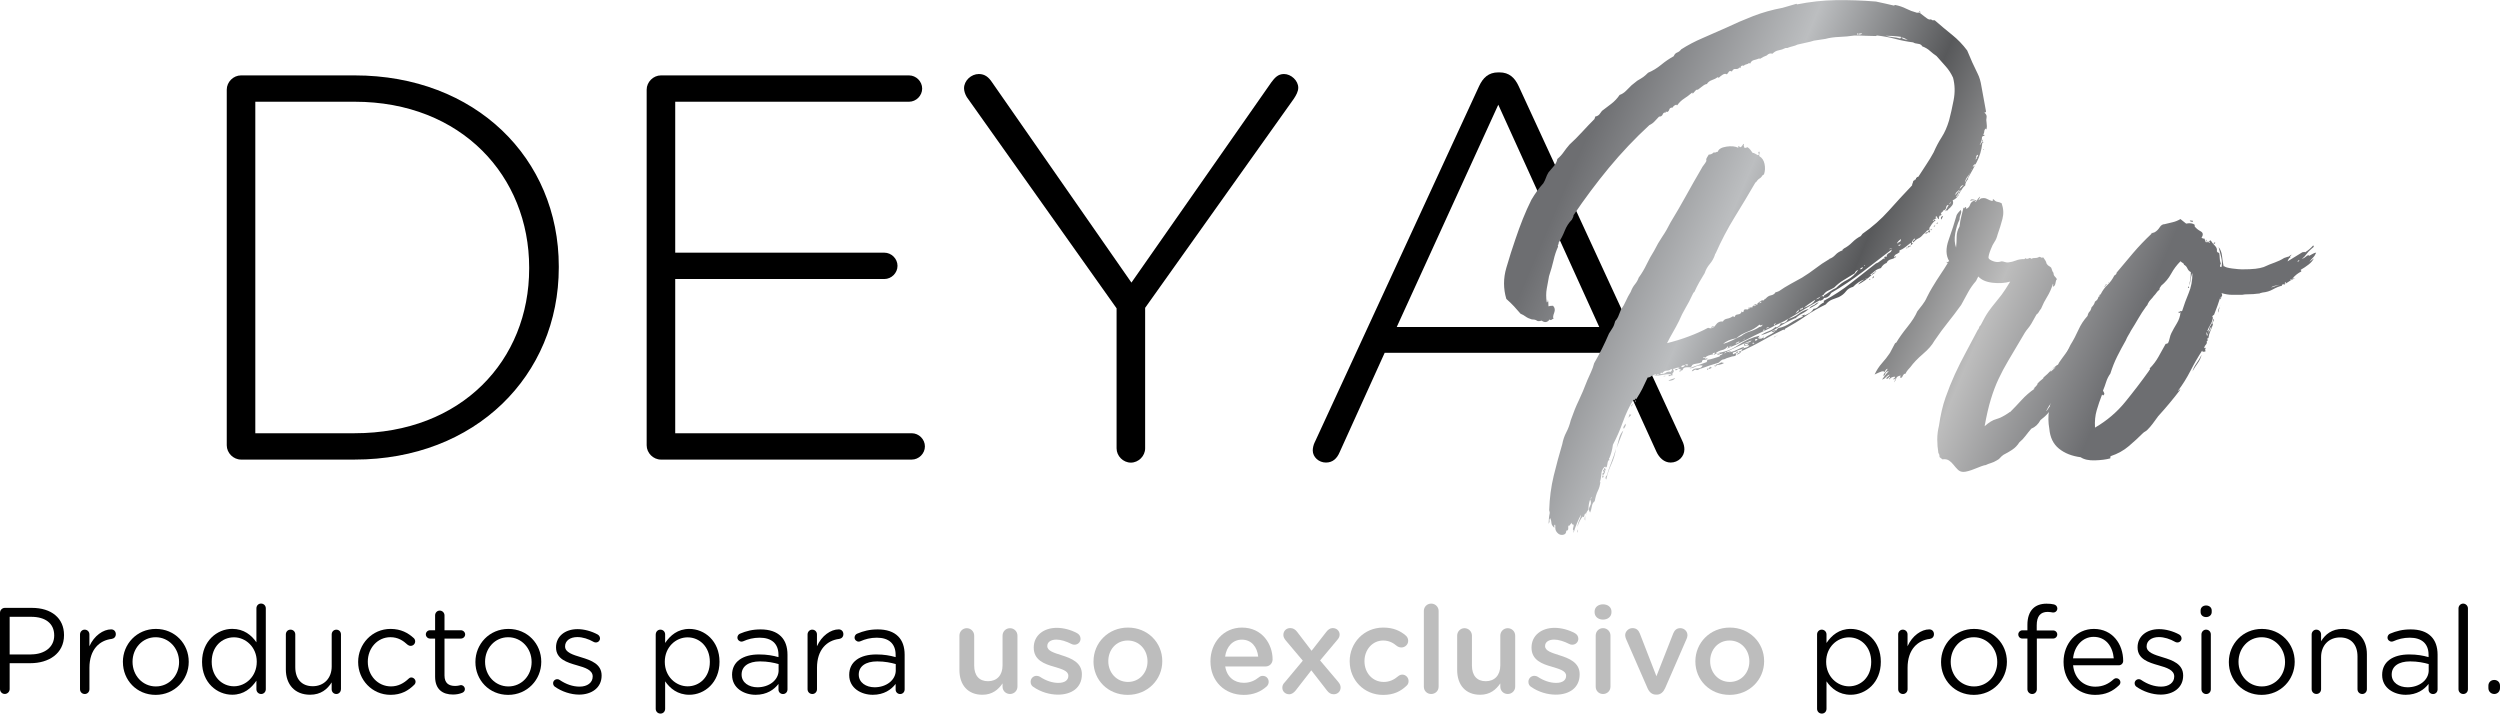 <svg xmlns="http://www.w3.org/2000/svg" xmlns:xlink="http://www.w3.org/1999/xlink" id="Layer_2" data-name="Layer 2" viewBox="0 0 654.9 186.92"><defs><style>      .cls-1 {        fill: url(#linear-gradient);      }      .cls-2 {        fill: #bdbdbd;      }      .cls-3 {        fill: url(#linear-gradient-3);      }      .cls-4 {        fill: url(#linear-gradient-2);      }    </style><linearGradient id="linear-gradient" x1="407.47" y1="50.95" x2="548.65" y2="111" gradientUnits="userSpaceOnUse"><stop offset=".01" stop-color="#6d6e71"></stop><stop offset=".29" stop-color="#bcbec0"></stop><stop offset=".52" stop-color="#58595b"></stop><stop offset=".76" stop-color="#bdbdbd"></stop><stop offset="1" stop-color="#6d6e71"></stop></linearGradient><linearGradient id="linear-gradient-2" x1="411.1" y1="42.41" x2="552.29" y2="102.46" xlink:href="#linear-gradient"></linearGradient><linearGradient id="linear-gradient-3" x1="418.33" y1="25.42" x2="559.51" y2="85.47" xlink:href="#linear-gradient"></linearGradient></defs><g id="Layer_1-2" data-name="Layer 1"><g><g><path d="m0,160.52c0-.7.58-1.28,1.25-1.28h7.14c5.06,0,8.38,2.69,8.38,7.1v.06c0,4.83-4.03,7.33-8.8,7.33H2.53v6.78c0,.7-.58,1.28-1.28,1.28s-1.25-.58-1.25-1.28v-20Zm8.06,10.91c3.71,0,6.14-1.98,6.14-4.93v-.06c0-3.2-2.4-4.86-6.02-4.86H2.53v9.86h5.54Z"></path><path d="m20.96,166.19c0-.67.54-1.25,1.21-1.25.71,0,1.25.54,1.25,1.25v3.1c1.22-2.75,3.62-4.42,5.7-4.42.74,0,1.22.54,1.22,1.25s-.45,1.15-1.09,1.25c-3.2.38-5.82,2.78-5.82,7.55v5.63c0,.67-.51,1.25-1.22,1.25s-1.25-.54-1.25-1.25v-14.37Z"></path><path d="m32.19,173.45v-.06c0-4.67,3.65-8.64,8.64-8.64s8.61,3.9,8.61,8.58v.06c0,4.67-3.68,8.64-8.67,8.64s-8.57-3.9-8.57-8.58Zm14.72,0v-.06c0-3.55-2.66-6.46-6.14-6.46s-6.05,2.91-6.05,6.4v.06c0,3.55,2.62,6.43,6.11,6.43s6.08-2.88,6.08-6.37Z"></path><path d="m69.63,180.55c0,.7-.54,1.25-1.21,1.25-.71,0-1.25-.54-1.25-1.25v-2.24c-1.34,1.98-3.3,3.68-6.34,3.68-3.97,0-7.9-3.14-7.9-8.58v-.06c0-5.41,3.94-8.61,7.9-8.61,3.07,0,5.06,1.66,6.34,3.52v-8.9c0-.7.51-1.25,1.21-1.25s1.25.54,1.25,1.25v21.18Zm-14.17-7.23v.06c0,3.9,2.72,6.4,5.82,6.4s5.98-2.59,5.98-6.4v-.06c0-3.81-2.91-6.37-5.98-6.37s-5.82,2.37-5.82,6.37Z"></path><path d="m89.31,180.55c0,.67-.51,1.25-1.21,1.25s-1.22-.54-1.22-1.25v-1.79c-1.12,1.79-2.82,3.23-5.66,3.23-4,0-6.34-2.69-6.34-6.62v-9.18c0-.7.51-1.25,1.22-1.25s1.25.54,1.25,1.25v8.58c0,3.07,1.66,4.99,4.58,4.99s4.96-2.08,4.96-5.18v-8.38c0-.7.51-1.25,1.22-1.25s1.21.54,1.21,1.25v14.37Z"></path><path d="m93.82,173.45v-.06c0-4.67,3.65-8.64,8.48-8.64,2.75,0,4.61,1.06,6.08,2.4.19.16.38.48.38.86,0,.67-.54,1.18-1.18,1.18-.32,0-.61-.13-.8-.29-1.18-1.09-2.53-1.98-4.51-1.98-3.36,0-5.92,2.85-5.92,6.4v.06c0,3.58,2.62,6.43,6.08,6.43,1.89,0,3.39-.86,4.61-2.02.16-.16.38-.32.7-.32.61,0,1.12.54,1.12,1.12,0,.29-.13.58-.32.77-1.57,1.57-3.46,2.66-6.24,2.66-4.83,0-8.48-3.94-8.48-8.58Z"></path><path d="m113.98,177.26v-9.98h-1.34c-.58,0-1.09-.51-1.09-1.09,0-.61.51-1.09,1.09-1.09h1.34v-3.9c0-.67.51-1.25,1.21-1.25s1.25.58,1.25,1.25v3.9h4.29c.61,0,1.12.51,1.12,1.09,0,.61-.51,1.09-1.12,1.09h-4.29v9.66c0,2.02,1.12,2.75,2.78,2.75.86,0,1.31-.22,1.5-.22.58,0,1.06.48,1.06,1.06,0,.45-.29.8-.7.96-.71.29-1.47.45-2.43.45-2.66,0-4.67-1.31-4.67-4.67Z"></path><path d="m124.54,173.45v-.06c0-4.67,3.65-8.64,8.64-8.64s8.61,3.9,8.61,8.58v.06c0,4.67-3.68,8.64-8.67,8.64s-8.58-3.9-8.58-8.58Zm14.72,0v-.06c0-3.55-2.66-6.46-6.14-6.46s-6.05,2.91-6.05,6.4v.06c0,3.55,2.62,6.43,6.11,6.43s6.08-2.88,6.08-6.37Z"></path><path d="m145.34,179.88c-.22-.16-.45-.48-.45-.9,0-.58.48-1.06,1.09-1.06.22,0,.45.06.61.19,1.7,1.15,3.46,1.76,5.25,1.76,1.98,0,3.42-1.02,3.42-2.62v-.06c0-1.66-1.95-2.3-4.13-2.91-2.59-.74-5.47-1.63-5.47-4.67v-.06c0-2.85,2.37-4.74,5.63-4.74,1.76,0,3.68.54,5.28,1.41.32.19.61.54.61,1.02,0,.58-.48,1.06-1.09,1.06-.22,0-.42-.06-.54-.13-1.41-.8-2.91-1.28-4.32-1.28-1.95,0-3.2,1.02-3.2,2.4v.06c0,1.57,2.05,2.18,4.26,2.85,2.56.77,5.31,1.76,5.31,4.74v.06c0,3.14-2.59,4.96-5.89,4.96-2.18,0-4.58-.8-6.37-2.08Z"></path><path d="m171.78,166.19c0-.7.54-1.25,1.21-1.25.71,0,1.25.54,1.25,1.25v2.24c1.34-1.98,3.3-3.68,6.34-3.68,3.97,0,7.9,3.14,7.9,8.58v.06c0,5.41-3.9,8.61-7.9,8.61-3.07,0-5.06-1.66-6.34-3.52v7.2c0,.7-.51,1.25-1.22,1.25s-1.25-.54-1.25-1.25v-19.49Zm14.17,7.23v-.06c0-3.9-2.69-6.4-5.82-6.4s-5.98,2.59-5.98,6.37v.06c0,3.84,2.91,6.4,5.98,6.4s5.82-2.37,5.82-6.37Z"></path><path d="m191.77,176.84v-.06c0-3.49,2.88-5.34,7.07-5.34,2.11,0,3.62.29,5.09.7v-.58c0-2.98-1.82-4.51-4.93-4.51-1.66,0-3.07.38-4.29.93-.16.06-.32.1-.45.1-.58,0-1.09-.48-1.09-1.06,0-.51.35-.9.67-1.02,1.63-.7,3.3-1.12,5.41-1.12,2.34,0,4.13.61,5.34,1.82,1.12,1.12,1.7,2.72,1.7,4.83v9.06c0,.7-.51,1.22-1.18,1.22s-1.18-.51-1.18-1.15v-1.5c-1.15,1.5-3.07,2.85-5.98,2.85-3.07,0-6.17-1.76-6.17-5.15Zm12.19-1.28v-1.6c-1.21-.35-2.85-.7-4.86-.7-3.1,0-4.83,1.34-4.83,3.42v.06c0,2.08,1.92,3.3,4.16,3.3,3.04,0,5.54-1.86,5.54-4.48Z"></path><path d="m211.55,166.19c0-.67.54-1.25,1.21-1.25.71,0,1.25.54,1.25,1.25v3.1c1.22-2.75,3.62-4.42,5.7-4.42.74,0,1.22.54,1.22,1.25s-.45,1.15-1.09,1.25c-3.2.38-5.82,2.78-5.82,7.55v5.63c0,.67-.51,1.25-1.22,1.25s-1.25-.54-1.25-1.25v-14.37Z"></path><path d="m222.46,176.84v-.06c0-3.49,2.88-5.34,7.07-5.34,2.11,0,3.62.29,5.09.7v-.58c0-2.98-1.82-4.51-4.93-4.51-1.66,0-3.07.38-4.29.93-.16.06-.32.1-.45.1-.58,0-1.09-.48-1.09-1.06,0-.51.35-.9.67-1.02,1.63-.7,3.29-1.12,5.41-1.12,2.34,0,4.13.61,5.34,1.82,1.12,1.12,1.7,2.72,1.7,4.83v9.06c0,.7-.51,1.22-1.18,1.22s-1.18-.51-1.18-1.15v-1.5c-1.15,1.5-3.07,2.85-5.98,2.85-3.07,0-6.18-1.76-6.18-5.15Zm12.19-1.28v-1.6c-1.22-.35-2.85-.7-4.86-.7-3.1,0-4.83,1.34-4.83,3.42v.06c0,2.08,1.92,3.3,4.16,3.3,3.04,0,5.54-1.86,5.54-4.48Z"></path><path class="cls-2" d="m266.53,179.88c0,1.06-.87,1.92-1.95,1.92s-1.95-.83-1.95-1.92v-.86c-1.09,1.6-2.66,2.98-5.28,2.98-3.81,0-6.02-2.56-6.02-6.5v-8.99c0-1.09.86-1.95,1.92-1.95s1.95.86,1.95,1.95v7.84c0,2.62,1.31,4.1,3.62,4.1s3.81-1.54,3.81-4.16v-7.78c0-1.09.86-1.95,1.95-1.95s1.95.86,1.95,1.95v13.38Z"></path><path class="cls-2" d="m270.72,179.95c-.42-.22-.74-.7-.74-1.34,0-.86.67-1.57,1.57-1.57.32,0,.61.1.83.22,1.63,1.09,3.33,1.63,4.86,1.63,1.66,0,2.62-.7,2.62-1.82v-.06c0-1.31-1.79-1.76-3.78-2.37-2.5-.7-5.28-1.73-5.28-4.96v-.06c0-3.2,2.66-5.15,6.02-5.15,1.79,0,3.68.51,5.31,1.38.54.29.93.8.93,1.47,0,.9-.7,1.57-1.6,1.57-.32,0-.51-.06-.77-.19-1.38-.7-2.78-1.15-3.97-1.15-1.5,0-2.37.7-2.37,1.66v.06c0,1.25,1.82,1.76,3.81,2.4,2.46.77,5.25,1.89,5.25,4.93v.06c0,3.55-2.75,5.31-6.27,5.31-2.14,0-4.48-.67-6.43-2.02Z"></path><path class="cls-2" d="m286.46,173.29v-.06c0-4.83,3.84-8.83,9.02-8.83s8.99,3.94,8.99,8.77v.06c0,4.8-3.84,8.8-9.06,8.8s-8.96-3.94-8.96-8.74Zm14.14,0v-.06c0-2.98-2.14-5.44-5.18-5.44s-5.09,2.43-5.09,5.38v.06c0,2.94,2.14,5.41,5.15,5.41s5.12-2.43,5.12-5.34Z"></path><path class="cls-2" d="m325.76,182.03c-4.89,0-8.67-3.55-8.67-8.77v-.06c0-4.83,3.42-8.8,8.25-8.8,5.38,0,8.03,4.42,8.03,8.32,0,1.09-.83,1.86-1.82,1.86h-10.59c.42,2.75,2.37,4.29,4.86,4.29,1.63,0,2.91-.58,4-1.47.29-.22.54-.35.99-.35.86,0,1.54.67,1.54,1.57,0,.48-.22.9-.51,1.18-1.54,1.38-3.46,2.24-6.08,2.24Zm3.84-10.02c-.26-2.5-1.73-4.45-4.29-4.45-2.37,0-4.03,1.82-4.38,4.45h8.67Z"></path><path class="cls-2" d="m336.48,178.83l4.8-5.76-4.45-5.28c-.42-.51-.64-.96-.64-1.47,0-1.09.83-1.79,1.79-1.79.77,0,1.31.35,1.79.96l3.81,4.99,3.87-4.96c.45-.58.99-.99,1.66-.99,1.03,0,1.82.74,1.82,1.7,0,.54-.22.93-.54,1.31l-4.58,5.47,4.74,5.6c.42.51.64.96.64,1.47,0,1.09-.83,1.79-1.79,1.79-.77,0-1.31-.35-1.79-.99l-4.1-5.28-4.1,5.28c-.45.54-.99.99-1.7.99-.99,0-1.79-.74-1.79-1.7,0-.54.19-.96.54-1.34Z"></path><path class="cls-2" d="m353.56,173.29v-.06c0-4.8,3.71-8.83,8.8-8.83,2.65,0,4.48.86,5.92,2.11.26.22.61.7.61,1.34,0,.99-.8,1.76-1.79,1.76-.48,0-.9-.19-1.15-.38-.99-.83-2.08-1.44-3.62-1.44-2.82,0-4.89,2.43-4.89,5.38v.06c0,3.01,2.08,5.41,5.05,5.41,1.54,0,2.72-.61,3.78-1.5.22-.19.61-.42,1.06-.42.93,0,1.66.77,1.66,1.7,0,.51-.19.93-.54,1.22-1.5,1.44-3.33,2.4-6.14,2.4-5.02,0-8.74-3.94-8.74-8.74Z"></path><path class="cls-2" d="m372.99,160.04c0-1.06.83-1.92,1.92-1.92s1.95.86,1.95,1.92v19.84c0,1.09-.86,1.92-1.95,1.92s-1.92-.83-1.92-1.92v-19.84Z"></path><path class="cls-2" d="m396.92,179.88c0,1.06-.86,1.92-1.95,1.92s-1.95-.83-1.95-1.92v-.86c-1.09,1.6-2.66,2.98-5.28,2.98-3.81,0-6.02-2.56-6.02-6.5v-8.99c0-1.09.86-1.95,1.92-1.95s1.95.86,1.95,1.95v7.84c0,2.62,1.31,4.1,3.62,4.1s3.81-1.54,3.81-4.16v-7.78c0-1.09.87-1.95,1.95-1.95s1.95.86,1.95,1.95v13.38Z"></path><path class="cls-2" d="m401.12,179.95c-.42-.22-.74-.7-.74-1.34,0-.86.67-1.57,1.57-1.57.32,0,.61.1.83.22,1.63,1.09,3.33,1.63,4.86,1.63,1.66,0,2.62-.7,2.62-1.82v-.06c0-1.31-1.79-1.76-3.78-2.37-2.5-.7-5.28-1.73-5.28-4.96v-.06c0-3.2,2.66-5.15,6.02-5.15,1.79,0,3.68.51,5.31,1.38.54.29.93.8.93,1.47,0,.9-.7,1.57-1.6,1.57-.32,0-.51-.06-.77-.19-1.38-.7-2.78-1.15-3.97-1.15-1.5,0-2.37.7-2.37,1.66v.06c0,1.25,1.82,1.76,3.81,2.4,2.46.77,5.25,1.89,5.25,4.93v.06c0,3.55-2.75,5.31-6.27,5.31-2.14,0-4.48-.67-6.43-2.02Z"></path><path class="cls-2" d="m417.72,160.2c0-1.15.96-1.89,2.21-1.89s2.21.74,2.21,1.89v.19c0,1.15-.96,1.92-2.21,1.92s-2.21-.77-2.21-1.92v-.19Zm.29,6.3c0-1.09.83-1.95,1.92-1.95s1.95.86,1.95,1.95v13.38c0,1.09-.86,1.92-1.95,1.92s-1.92-.83-1.92-1.92v-13.38Z"></path><path class="cls-2" d="m433.98,181.96h-.19c-1.05,0-1.76-.67-2.21-1.7l-5.63-12.9c-.1-.29-.22-.61-.22-.96,0-.96.86-1.86,1.92-1.86s1.6.61,1.92,1.41l4.35,11.2,4.42-11.26c.29-.67.8-1.34,1.82-1.34s1.89.8,1.89,1.86c0,.35-.13.74-.22.93l-5.63,12.93c-.45.99-1.15,1.7-2.21,1.7Z"></path><path class="cls-2" d="m444.12,173.29v-.06c0-4.83,3.84-8.83,9.02-8.83s8.99,3.94,8.99,8.77v.06c0,4.8-3.84,8.8-9.05,8.8s-8.96-3.94-8.96-8.74Zm14.14,0v-.06c0-2.98-2.14-5.44-5.18-5.44s-5.09,2.43-5.09,5.38v.06c0,2.94,2.14,5.41,5.15,5.41s5.12-2.43,5.12-5.34Z"></path><path d="m476,166.19c0-.7.54-1.25,1.22-1.25s1.25.54,1.25,1.25v2.24c1.34-1.98,3.29-3.68,6.33-3.68,3.97,0,7.9,3.14,7.9,8.58v.06c0,5.41-3.9,8.61-7.9,8.61-3.07,0-5.05-1.66-6.33-3.52v7.2c0,.7-.51,1.25-1.22,1.25s-1.25-.54-1.25-1.25v-19.49Zm14.18,7.23v-.06c0-3.9-2.69-6.4-5.82-6.4s-5.98,2.59-5.98,6.37v.06c0,3.84,2.91,6.4,5.98,6.4s5.82-2.37,5.82-6.37Z"></path><path d="m497.24,166.19c0-.67.54-1.25,1.21-1.25.71,0,1.25.54,1.25,1.25v3.1c1.22-2.75,3.62-4.42,5.7-4.42.74,0,1.22.54,1.22,1.25s-.45,1.15-1.09,1.25c-3.2.38-5.82,2.78-5.82,7.55v5.63c0,.67-.51,1.25-1.21,1.25s-1.25-.54-1.25-1.25v-14.37Z"></path><path d="m508.48,173.45v-.06c0-4.67,3.65-8.64,8.64-8.64s8.61,3.9,8.61,8.58v.06c0,4.67-3.68,8.64-8.67,8.64s-8.58-3.9-8.58-8.58Zm14.72,0v-.06c0-3.55-2.66-6.46-6.14-6.46s-6.05,2.91-6.05,6.4v.06c0,3.55,2.62,6.43,6.11,6.43s6.08-2.88,6.08-6.37Z"></path><path d="m531.1,167.27h-1.34c-.61,0-1.05-.48-1.05-1.09,0-.58.48-1.06,1.05-1.06h1.34v-1.44c0-1.89.51-3.33,1.44-4.26.83-.83,2.05-1.28,3.55-1.28.8,0,1.41.06,1.95.19.48.1.9.51.9,1.06,0,.64-.54,1.12-1.18,1.06-.42-.06-.86-.16-1.34-.16-1.92,0-2.88,1.15-2.88,3.52v1.34h4.29c.61,0,1.09.45,1.09,1.06,0,.58-.48,1.06-1.09,1.06h-4.26v13.28c0,.67-.51,1.25-1.22,1.25s-1.25-.58-1.25-1.25v-13.28Z"></path><path d="m548.83,182.03c-4.54,0-8.26-3.49-8.26-8.61v-.06c0-4.77,3.36-8.61,7.94-8.61,4.89,0,7.68,4,7.68,8.38,0,.67-.54,1.15-1.15,1.15h-11.97c.35,3.58,2.88,5.6,5.82,5.6,2.05,0,3.55-.8,4.77-1.92.19-.16.42-.29.71-.29.61,0,1.09.48,1.09,1.06,0,.29-.13.58-.38.8-1.57,1.5-3.42,2.5-6.24,2.5Zm4.89-9.57c-.26-3.01-1.98-5.63-5.28-5.63-2.88,0-5.05,2.4-5.38,5.63h10.65Z"></path><path d="m559.64,179.88c-.22-.16-.45-.48-.45-.9,0-.58.48-1.06,1.09-1.06.22,0,.45.06.61.19,1.7,1.15,3.46,1.76,5.25,1.76,1.98,0,3.42-1.02,3.42-2.62v-.06c0-1.66-1.95-2.3-4.13-2.91-2.59-.74-5.47-1.63-5.47-4.67v-.06c0-2.85,2.37-4.74,5.63-4.74,1.76,0,3.68.54,5.28,1.41.32.19.61.54.61,1.02,0,.58-.48,1.06-1.09,1.06-.22,0-.42-.06-.54-.13-1.41-.8-2.91-1.28-4.32-1.28-1.95,0-3.2,1.02-3.2,2.4v.06c0,1.57,2.05,2.18,4.26,2.85,2.56.77,5.31,1.76,5.31,4.74v.06c0,3.14-2.59,4.96-5.89,4.96-2.18,0-4.58-.8-6.37-2.08Z"></path><path d="m576.47,159.92c0-.8.64-1.31,1.44-1.31s1.47.51,1.47,1.31v.42c0,.77-.64,1.31-1.47,1.31s-1.44-.54-1.44-1.31v-.42Zm.22,6.27c0-.67.54-1.25,1.21-1.25.71,0,1.25.54,1.25,1.25v14.37c0,.7-.51,1.25-1.21,1.25s-1.25-.54-1.25-1.25v-14.37Z"></path><path d="m583.87,173.45v-.06c0-4.67,3.65-8.64,8.64-8.64s8.61,3.9,8.61,8.58v.06c0,4.67-3.68,8.64-8.67,8.64s-8.58-3.9-8.58-8.58Zm14.72,0v-.06c0-3.55-2.66-6.46-6.14-6.46s-6.05,2.91-6.05,6.4v.06c0,3.55,2.62,6.43,6.11,6.43s6.08-2.88,6.08-6.37Z"></path><path d="m605.56,166.19c0-.67.54-1.25,1.22-1.25s1.25.54,1.25,1.25v1.79c1.09-1.79,2.81-3.23,5.66-3.23,4,0,6.34,2.69,6.34,6.62v9.18c0,.7-.54,1.25-1.21,1.25-.71,0-1.25-.54-1.25-1.25v-8.58c0-3.07-1.66-4.99-4.58-4.99s-4.96,2.08-4.96,5.18v8.38c0,.7-.51,1.25-1.22,1.25s-1.25-.54-1.25-1.25v-14.37Z"></path><path d="m624.03,176.84v-.06c0-3.49,2.88-5.34,7.07-5.34,2.11,0,3.62.29,5.09.7v-.58c0-2.98-1.82-4.51-4.93-4.51-1.66,0-3.07.38-4.29.93-.16.06-.32.1-.45.1-.58,0-1.09-.48-1.09-1.06,0-.51.35-.9.67-1.02,1.63-.7,3.3-1.12,5.41-1.12,2.34,0,4.13.61,5.34,1.82,1.12,1.12,1.7,2.72,1.7,4.83v9.06c0,.7-.51,1.22-1.18,1.22-.71,0-1.18-.51-1.18-1.15v-1.5c-1.15,1.5-3.07,2.85-5.98,2.85-3.07,0-6.18-1.76-6.18-5.15Zm12.19-1.28v-1.6c-1.21-.35-2.85-.7-4.86-.7-3.1,0-4.83,1.34-4.83,3.42v.06c0,2.08,1.92,3.3,4.16,3.3,3.04,0,5.54-1.86,5.54-4.48Z"></path><path d="m644.03,159.37c0-.67.54-1.25,1.22-1.25s1.25.58,1.25,1.25v21.18c0,.7-.51,1.25-1.22,1.25s-1.25-.54-1.25-1.25v-21.18Z"></path><path d="m653.4,178.12c.87,0,1.5.64,1.5,1.5v.64c0,.86-.64,1.54-1.5,1.54s-1.54-.67-1.54-1.54v-.64c0-.86.64-1.5,1.54-1.5Z"></path></g><g><g><path d="m59.4,23.49c0-2.02,1.72-3.74,3.74-3.74h29.76c31.63,0,53.48,21.71,53.48,50.03v.29c0,28.32-21.85,50.32-53.48,50.32h-29.76c-2.01,0-3.74-1.72-3.74-3.74V23.49Zm33.5,90c28.04,0,45.72-19.12,45.72-43.13v-.29c0-23.86-17.68-43.42-45.72-43.42h-26.02v86.84h26.02Z"></path><path d="m169.4,116.65V23.49c0-2.01,1.73-3.74,3.74-3.74h64.98c1.87,0,3.45,1.58,3.45,3.45s-1.58,3.45-3.45,3.45h-61.24v39.54h54.78c1.87,0,3.45,1.58,3.45,3.45s-1.58,3.45-3.45,3.45h-54.78v40.4h61.96c1.87,0,3.45,1.58,3.45,3.45s-1.59,3.45-3.45,3.45h-65.7c-2.01,0-3.74-1.72-3.74-3.74"></path><path d="m292.51,80.78l-39.25-55.35c-.43-.72-.72-1.58-.72-2.3,0-2.01,1.87-3.74,3.88-3.74,1.58,0,2.59.86,3.45,2.16l36.52,52.48,36.66-52.48c.86-1.15,1.72-2.16,3.3-2.16,1.87,0,3.74,1.73,3.74,3.59,0,1.01-.58,2.01-1.15,2.88l-38.96,54.78v36.81c0,2.01-1.73,3.74-3.74,3.74s-3.74-1.72-3.74-3.74v-36.66Z"></path><path d="m344.48,115.71l42.99-93.16c1.01-2.16,2.45-3.59,5.03-3.59h.29c2.59,0,4.03,1.44,5.03,3.59l42.84,92.87c.43.87.58,1.58.58,2.3,0,1.87-1.58,3.45-3.6,3.45-1.72,0-3.02-1.29-3.74-2.87l-11.79-25.88h-59.38l-11.79,26.02c-.72,1.72-1.87,2.73-3.6,2.73-1.87,0-3.45-1.44-3.45-3.16,0-.57.14-1.44.58-2.3m74.47-30.05l-26.45-58.23-26.6,58.23h53.05Z"></path></g><g><path class="cls-1" d="m519.28,37.25c-.1-.2-.1-.35,0-.45.1-.1.15-.2.15-.3.1.1.1.2,0,.3-.1.1-.15.25-.15.45l.15-.15c.2.1.22.17.07.22-.15.05-.22.13-.22.22-.2,1.79-.67,3.41-1.42,4.85-.75,1.44-1.52,2.86-2.31,4.25-.1.1-.1.15,0,.15s.1.05,0,.15c-.2.2-.37.45-.52.75-.15.3-.22.6-.22.9-.3.2-.57.5-.82.9-.25.4-.52.85-.82,1.34-.1-.2-.05-.37.15-.52.2-.15.3-.32.3-.52-.2.1-.4.35-.6.75-.2.4-.4.7-.6.9.2.2.32.15.37-.15.05-.3.17-.4.37-.3-.4.7-.95,1.19-1.64,1.49.2.5.15.95-.15,1.34-.3.4-.65.75-1.04,1.04,0,.2-.1.35-.3.45.1,0,.15-.1.15-.3-.2,0-.3.05-.3.15s-.1.15-.3.15l.9-1.64c-.4,0-.62.22-.67.67-.05.45-.32.72-.82.82,0,.2-.05.3-.15.3-.2.1-.32.25-.37.45-.05.2-.18.4-.37.6.1.1.15.05.15-.15s.1-.3.3-.3c.1.2,0,.35-.3.45-.3.1-.4.4-.3.9-.2,0-.4-.25-.6-.75-.2,0-.3.07-.3.22s.1.22.3.22c-.5.3-.85.5-1.05.6.1.2.2.2.3,0,.1-.2.25-.2.45,0-.4.3-.72.62-.97.97-.25.35-.52.77-.82,1.27l.15-.15c.1.1.07.22-.07.37s-.32.22-.52.22c-.3.4-.65.75-1.04,1.04-.4.5-.82.85-1.27,1.04-.45.2-.87.55-1.27,1.04-.2-.2-.18-.37.07-.52.25-.15.37-.32.37-.52-.4.1-.7.5-.9,1.19h.3c-.1.3-.3.5-.6.6.2-.3.2-.5,0-.6-.5.4-.97.77-1.42,1.12-.45.35-.92.62-1.42.82-.2.2-.25.28-.15.22.1-.05.15.03.15.22-.4.3-.72.5-.97.6-.25.1-.42.35-.52.75.1.1.17.07.22-.07.05-.15.17-.17.37-.07-.3.3-.75.52-1.34.67-.6.15-1,.47-1.19.97-.6.2-1.1.65-1.49,1.34-.7.2-1.22.45-1.57.75-.35.3-.77.65-1.27,1.04h.45c-1.1,1-2.29,1.84-3.58,2.54.2-.3.45-.55.75-.75.3-.2.6-.4.9-.6-1,.3-1.99.95-2.98,1.94-.8.2-1.42.6-1.87,1.19-.45.6-1.07,1.1-1.87,1.49-.6.2-1.19.42-1.79.67-.6.25-1.14.67-1.64,1.27-1.89.9-3.66,1.92-5.3,3.06-1.64,1.15-3.46,2.26-5.45,3.36v.3c-.1,0-.2-.05-.3-.15-1.89.9-3.71,1.84-5.45,2.84-1.74,1-3.61,1.94-5.6,2.84.1-.5.42-.8.97-.9.55-.1.92-.3,1.12-.6-.2-.1-.42-.1-.67,0-.25.1-.47.1-.67,0v-.45c.5-.2.9-.32,1.19-.37.3-.05.55-.22.75-.52-1.1.4-2.19.87-3.28,1.42-1.1.55-2.19,1.07-3.28,1.57.2.1.37.1.52,0,.15-.1.37-.15.67-.15,0,.1-.07.15-.22.15s-.27.05-.37.15c.69-.1,1.39-.32,2.09-.67.69-.35,1.34-.62,1.94-.82-.2.4-.55.65-1.05.75-.5.1-.9.3-1.19.6-.1-.1-.2-.1-.3,0-.1.1-.25.15-.45.15v.3c.1.2.22.22.37.07.15-.15.27-.22.37-.22.2.5.07.77-.37.82-.45.05-.77.13-.97.22-.4.1-.72.2-.97.3-.25.1-.47.2-.67.3-.3,0-.57.1-.82.3-.25.2-.47.4-.67.6l-2.39.75-2.09.75c-.2,0-.4.07-.6.22-.2.15-.4.22-.6.22-.1,0-.15-.02-.15-.07s-.05-.07-.15-.07c-.2,0-.37.07-.52.22-.15.15-.32.22-.52.22.2-.5.67-.75,1.42-.75s1.22-.25,1.42-.75c-.7-.1-1.32,0-1.87.3-.55.3-1.07.45-1.57.45.69-.3,1.42-.57,2.16-.82.75-.25,1.52-.52,2.31-.82l.15-.3v-.3c.69-.1,1.24-.22,1.64-.37.4-.15.94-.32,1.64-.52,0-.2.1-.32.3-.37.2-.05.4-.17.6-.37-.3,0-.57.05-.82.15-.25.1-.47.15-.67.15,0-.3.1-.4.3-.3.2.1.3.05.3-.15-.3-.1-.6-.05-.9.15-.3.2-.55.3-.75.3l.45-.45c-.1-.1-.25-.1-.45,0-.2.1-.25.25-.15.45-.2-.1-.6-.02-1.19.22-.6.25-.9.52-.9.82.1,0,.22-.02.37-.07.15-.05.27-.02.37.07-.2.2-.55.3-1.05.3-.3,0-.45.2-.45.6-.4.2-.85.32-1.34.37-.5.05-.9.17-1.19.37-.1.1-.15.25-.15.45-.2-.2-.25-.15-.15.15h-1.19c-.6,0-.95.25-1.05.75-.2,0-.35.07-.45.22-.1.15-.25.17-.45.07,0-.1.07-.15.22-.15s.22-.1.22-.3c-.4-.2-.7-.2-.9,0-.2.2-.4.25-.6.15,0-.2.15-.3.45-.3s.55-.1.75-.3c-.3-.1-.62-.07-.97.07-.35.15-.62.22-.82.22.3.4.32.72.07.97-.25.25-.28.47-.07.67-.3,0-.65.1-1.05.3-.1-.3-.05-.42.15-.37.2.05.35-.02.45-.22-.8,0-1.54.07-2.24.22-.7.15-1.39.22-2.09.22,0-.2.07-.25.22-.15.15.1.22.1.22,0,0-.2-.15-.25-.45-.15-.3.1-.45.25-.45.45-.1,0-.15-.02-.15-.07s-.05-.07-.15-.07c-.3.3-.65.45-1.05.45-.6,1.29-1.07,2.29-1.42,2.98-.35.7-.87,1.59-1.57,2.69-.2-.2-.32-.17-.37.07-.05.25-.17.28-.37.07-1.1,1.79-2.01,3.73-2.76,5.82-.75,2.09-1.62,4.08-2.61,5.97-.1.7-.22,1.32-.37,1.87-.15.55-.32,1.07-.52,1.57-.2.2-.2.35,0,.45-.3.2-.47.5-.52.9-.05.4-.13.75-.22,1.04-.2.2-.3.22-.3.07s-.1-.17-.3-.07c-.5.5-.77,1.14-.82,1.94-.05.8-.17,1.44-.37,1.94,0,.2.02.22.07.07.05-.15.07-.17.07-.07-.1.9-.32,1.69-.67,2.39-.35.69-.62,1.59-.82,2.69-.4.3-.65.75-.75,1.34-.1.6-.25,1.14-.45,1.64-.4-.5-.42-1.04-.07-1.64.35-.6.37-1.19.07-1.79-.3.8-.45,1.69-.45,2.69-.3.3-.5.65-.6,1.04v-.15c-.3.2-.45.37-.45.52s-.05.32-.15.52c-.1,0-.15-.03-.15-.07s-.05-.07-.15-.07c-.2.2-.45.57-.75,1.12-.3.55-.5,1.07-.6,1.57,0-.5.15-1.07.45-1.72.3-.65.45-1.12.45-1.42-.3.5-.65,1.22-1.04,2.16-.4.94-.7,1.81-.9,2.61v-.75c-.2,0-.22-.25-.07-.75.15-.5.12-.75-.07-.75s-.3-.05-.3-.15v.3-.6c-.2.2-.32.32-.37.37-.05.05-.13.17-.22.37-.3-.1-.42.1-.37.6.05.5-.13.75-.52.75,0,.5-.17.82-.52.97-.35.15-.7.17-1.05.07-.35-.1-.67-.35-.97-.75-.3-.4-.4-.95-.3-1.64-.1,0-.13-.05-.07-.15.05-.1-.03-.1-.22,0v.75c-.5-.5-.75-.92-.75-1.27s-.1-.77-.3-1.27c-.2.2-.27.42-.22.67.05.25-.03.52-.22.82,0-.4.02-.85.07-1.34.05-.5.12-1,.22-1.49,0-.2-.03-.35-.07-.45-.05-.1-.07-.2-.07-.3.1-3.19.5-6.19,1.19-9.03.7-2.84,1.44-5.6,2.24-8.28.2-1.09.55-2.11,1.04-3.06.5-.94.9-2.01,1.19-3.21.69-1.99,1.39-3.71,2.09-5.15.69-1.44,1.44-3.21,2.24-5.3.3-.69.62-1.42.97-2.16.35-.75.62-1.52.82-2.31,1.39-2.39,2.69-4.97,3.88-7.76.3-.5.6-.97.9-1.42s.55-1.07.75-1.87c.3-.3.55-.67.75-1.12.2-.45.45-1.07.75-1.87.5-.69.92-1.44,1.27-2.24.35-.8.77-1.59,1.27-2.39.3-.8.67-1.47,1.12-2.01.45-.55.77-1.12.97-1.72.8-1.09,1.49-2.26,2.09-3.51.6-1.24,1.24-2.41,1.94-3.51.69-1.39,1.42-2.63,2.16-3.73.75-1.09,1.47-2.34,2.16-3.73,1.39-2.29,2.74-4.6,4.03-6.94,1.29-2.34,2.63-4.7,4.03-7.09.2-.4.42-.75.67-1.04.25-.3.47-.65.67-1.04-.1-.3-.05-.6.15-.9.2-.3.35-.55.45-.75.5,0,.94-.2,1.34-.6.2.1.37.1.52,0,.15-.1.32-.15.52-.15.2-.69.94-1.14,2.24-1.34,1.29-.2,2.34-.1,3.13.3v-.45c.2,0,.3.05.3.15s.1.15.3.15c.2-.1.35-.25.45-.45.1-.2.25-.35.45-.45,0,.2-.03.32-.07.37-.05.05-.03.17.07.37,0,.4.3.45.9.15.3.2.55.42.75.67.2.25.4.52.6.82.2,0,.42.07.67.22.25.15.47.28.67.37.3,0,.37-.15.22-.45-.15-.3-.07-.45.22-.45.1.2.1.4,0,.6-.1.2-.1.4,0,.6.7.4,1.14,1.07,1.34,2.01.2.95.15,1.87-.15,2.76-.1,0-.3.15-.6.45.1.1.1.15,0,.15s-.15.05-.15.15c-.6.4-.95.7-1.04.9-.2.3-.35.45-.45.45-1.79,3.09-3.61,6.12-5.45,9.1-1.84,2.98-3.51,6.17-5,9.55-.1,0-.15.1-.15.3-.3.9-.75,1.69-1.34,2.39-.6.7-1.05,1.49-1.34,2.39-.5.8-.97,1.59-1.42,2.39-.45.8-.87,1.64-1.27,2.54-.2.1-.4.4-.6.9-.5,1.1-1.07,2.19-1.72,3.28-.65,1.1-1.22,2.24-1.72,3.43-.5,1-1.02,1.97-1.57,2.91-.55.95-1.07,1.92-1.57,2.91,1.99-.5,3.9-1.09,5.75-1.79,1.84-.69,3.51-1.44,5-2.24.8.3,1.44.07,1.94-.67.5-.75,1.14-1.07,1.94-.97.2-.4.57-.65,1.12-.75.55-.1,1.02-.3,1.42-.6.2,0,.4.05.6.15,0-.4.27-.62.82-.67.55-.05.87-.32.97-.82.1.2.22.28.37.22.15-.05.17-.17.07-.37h.15c0-.3.25-.45.75-.45,0,.1-.07.15-.22.15s-.22.05-.22.15c.8-.2,1.52-.5,2.16-.9.65-.4,1.37-.8,2.16-1.19-.2-.2-.37-.15-.52.15-.15.3-.37.4-.67.3.2-.2.47-.42.82-.67.35-.25.62-.32.82-.22.2-.1.3-.2.3-.3s.1-.15.3-.15c.4-.5.87-.8,1.42-.9.55-.1.97-.4,1.27-.9.2.1.32.1.37,0,.05-.1.17-.15.37-.15.99-.69,2.04-1.34,3.13-1.94,1.09-.6,2.09-1.14,2.98-1.64,1.29-.8,2.49-1.62,3.58-2.46,1.09-.84,2.24-1.62,3.43-2.31.1,0,.15-.05.15-.15.6-.2,1.12-.55,1.57-1.04.45-.5,1.07-.9,1.87-1.19,0-.2.05-.3.15-.3s.15-.05.15-.15c.8-.4,1.54-.94,2.24-1.64.69-.69,1.44-1.24,2.24-1.64l.45-.6c2.59-1.79,4.87-3.81,6.87-6.04,1.99-2.24,4.03-4.45,6.12-6.64,0-.2.05-.4.15-.6.1-.2.15-.4.15-.6.2,0,.3-.05.3-.15s.1-.15.3-.15c0-.1.02-.15.07-.15s.07-.1.07-.3c.1,0,.17-.05.22-.15.05-.1.17-.15.37-.15.7-1.09,1.39-2.16,2.09-3.21.7-1.04,1.34-2.11,1.94-3.21.6-1.39,1.29-2.71,2.09-3.95.8-1.24,1.44-2.71,1.94-4.4.4-1.49.8-3.26,1.19-5.3.4-2.04.35-4-.15-5.9-.5-1.09-1.14-2.09-1.94-2.98-.8-.9-1.59-1.79-2.39-2.69-.6-.4-1.17-.84-1.72-1.34-.55-.5-1.22-.9-2.01-1.19-.2-.4-.57-.62-1.12-.67-.55-.05-.97-.17-1.27-.37-1.59-.2-3.13-.5-4.63-.9-1.49-.4-3.08-.7-4.78-.9-.1,0-.17.03-.22.07-.05.05-.13.07-.22.07-.9,0-1.79-.02-2.69-.07-.9-.05-1.84-.07-2.84-.07-1.29.2-2.61.32-3.95.37-1.34.05-2.56.22-3.66.52l-2.99.45c-.6.2-1.27.37-2.01.52-.75.15-1.52.32-2.31.52-.4.2-.82.35-1.27.45-.45.1-.92.25-1.42.45h-.45c-.6.3-1.19.5-1.79.6-.6.1-1.14.4-1.64.9-.5-.2-1-.05-1.49.45-.6.2-1.19.5-1.79.9-.1,0-.13-.02-.07-.07.05-.05.02-.07-.07-.07-.5.2-.97.35-1.42.45-.45.1-.77.4-.97.9-.1,0-.2-.05-.3-.15-.2.2-.45.32-.75.37-.3.05-.5.17-.6.37-.2-.1-.4-.1-.6,0-.2.1-.3.3-.3.6-.1,0-.15-.02-.15-.07s-.05-.07-.15-.07c-.2.3-.52.42-.97.37-.45-.05-.77.17-.97.67-.4-.2-.67-.17-.82.07-.15.25-.32.47-.52.67-.3-.2-.65-.17-1.05.07-.4.25-.75.52-1.05.82-.1,0-.15-.02-.15-.07s-.05-.07-.15-.07c-.4.3-.9.55-1.49.75-.6.2-1.04.55-1.34,1.04-.3,0-.7.2-1.19.6-.5.4-.9.7-1.19.9-.2-.1-.42,0-.67.3-.25.3-.47.55-.67.75,0-.2-.05-.3-.15-.3-.7.6-1.39,1.12-2.09,1.57-.7.45-1.29,1.02-1.79,1.72-.2,0-.27-.02-.22-.07.05-.05.02-.07-.07-.07-.5.2-.8.45-.9.75-.5,0-.8.17-.9.52-.1.35-.3.57-.6.67-.1,0-.15-.05-.15-.15-.2,0-.25.1-.15.3-.4-.1-.67.05-.82.45-.15.4-.47.6-.97.6-.4.4-.77.8-1.12,1.19-.35.4-.82.75-1.42,1.04-3.78,3.48-7.31,7.22-10.6,11.19-3.28,3.98-6.37,8.11-9.25,12.39,0,.2-.05.4-.15.6-.1.2-.2.4-.3.6-.8.8-1.42,1.77-1.87,2.91-.45,1.14-.97,2.16-1.57,3.06,0,.3-.05.5-.15.6-.1.1-.1.25,0,.45-.5,1.1-.9,2.29-1.19,3.58-.3,1.29-.7,2.69-1.19,4.18-.2,1.1-.4,2.19-.6,3.28-.2,1.1-.2,2.29,0,3.58.2,0,.3-.25.3-.75.1.4.15,1,.15,1.79.3-.1.69-.15,1.19-.15.5.5.6,1.12.3,1.87-.3.75-.35,1.27-.15,1.57-.2,0-.37.07-.52.22s-.32.13-.52-.07c-.6.8-1.29.9-2.09.3-.6.2-1.02.2-1.27,0-.25-.2-.67-.3-1.27-.3-.69-.2-1.24-.45-1.64-.75-.4-.3-.84-.55-1.34-.75-.6-.7-1.17-1.34-1.72-1.94-.55-.6-1.22-1.24-2.01-1.94-.8-2.69-.8-5.4,0-8.13.8-2.74,1.59-5.25,2.39-7.54.6-1.79,1.25-3.56,1.94-5.3.7-1.74,1.44-3.41,2.24-5,1-1.69,2.04-3.13,3.13-4.33.3-.5.52-.97.67-1.42s.37-.92.67-1.42c.4-.5.82-.99,1.27-1.49.45-.5.77-1.04.97-1.64,0-.2.05-.35.15-.45.6-.5,1.12-1.07,1.57-1.72.45-.65.97-1.32,1.57-2.01,1.09-.99,2.19-2.09,3.28-3.28,1.09-1.19,2.19-2.34,3.28-3.43,0-.2.02-.3.07-.3s.07-.1.07-.3c.5-.1.87-.3,1.12-.6.25-.3.47-.6.67-.9.8-.6,1.62-1.22,2.46-1.87.84-.65,1.57-1.42,2.16-2.31.6-.2,1.14-.55,1.64-1.04.5-.5.99-.99,1.49-1.49l1.49-1.19c.69-.4,1.22-.72,1.57-.97.35-.25.77-.62,1.27-1.12,1.19-.5,2.34-1.19,3.43-2.09,1.09-.9,2.19-1.64,3.28-2.24.2-.5.5-.82.9-.97.4-.15.75-.42,1.05-.82,1.69-1.09,3.58-2.09,5.67-2.98s4.13-1.79,6.12-2.69c2.29-1.09,4.65-2.11,7.09-3.06,2.44-.94,5-1.66,7.69-2.16.6-.2,1.19-.37,1.79-.52s1.19-.32,1.79-.52h.15v.15c3.48-.69,6.89-1.07,10.22-1.12,3.33-.05,6.84.07,10.52.37.9.2,1.69.37,2.39.52.7.15,1.44.32,2.24.52.1,0,.17-.02.22-.07.05-.05.12-.07.22-.07.99.2,1.94.52,2.84.97.9.45,1.74.77,2.54.97.2.1.37.13.52.07.15-.05.32-.02.52.07.4.3.75.57,1.05.82.3.25.6.47.9.67.3.2.55.28.75.22.2-.05.4.03.6.22h.6c1.59,1.39,3.11,2.66,4.55,3.81,1.44,1.15,2.76,2.51,3.95,4.1l1.34,3.13c.5,1.1.97,2.09,1.42,2.98s.77,1.99.97,3.28c.2,1.1.4,2.19.6,3.28.2,1.1.4,2.19.6,3.28,0,.2-.15.3-.45.3.5.4.69.82.6,1.27-.1.45-.1.92,0,1.42.1.6.1,1.19,0,1.79l-.15-.3c-.3.2-.45.45-.45.75s-.1.6-.3.9h.3c.1.2.05.3-.15.3s-.35.1-.45.3c0,.4-.05.75-.15,1.04-.1.3-.25.65-.45,1.04.1,0,.17-.07.22-.22.05-.15.17-.32.37-.52Zm-105.96,101.49c.1.1.1.2,0,.3-.1.1-.1.25,0,.45-.2-.1-.25-.22-.15-.37.1-.15.15-.28.15-.37Zm1.94-2.39c-.2-.2-.2-.6,0-1.19v1.19Zm.15-1.34c0-.2.05-.35.15-.45,0,.1-.03.17-.07.22-.05.05-.07.12-.07.22Zm1.64-5.07c-.1.1-.25.4-.45.9.2-.2.3-.35.3-.45s.05-.25.15-.45Zm3.13-6.72c.3.2.37.4.22.6-.15.2-.27.45-.37.75-.1,0-.1-.1,0-.3.1-.2.05-.15-.15.15-.2-.2-.2-.35,0-.45.2-.1.25-.2.15-.3.1,0,.15.05.15.15.1-.1.1-.2,0-.3h-.3c0-.2.07-.35.22-.45.15-.1.17-.25.07-.45.3,0,.45.2.45.6h-.45Zm-.3,1.94c-.1,0-.15-.1-.15-.3v-.3c.1,0,.2.05.3.15.1.1.05.25-.15.45Zm3.43-7.61c-.2,1.39-.6,2.74-1.19,4.03-.6,1.29-1.05,2.63-1.34,4.03-.2-.2-.25-.42-.15-.67.1-.25.2-.37.3-.37.3-1.1.69-2.26,1.19-3.51.5-1.25.9-2.41,1.19-3.51Zm-1.49,3.13c-.1,0-.15-.1-.15-.3,0,.1.02.15.07.15.05,0,.07.05.07.15Zm1.64-3.28c.2-.8.42-1.64.67-2.54.25-.9.62-1.59,1.12-2.09l-1.79,4.63Zm2.24-6.42c.2.2.22.42.07.67-.15.25-.27.47-.37.67-.2-.2-.2-.42,0-.67.2-.25.3-.47.3-.67Zm1.64-2.39c-.1.2-.22.35-.37.45-.15.1-.27.25-.37.45,0-.1.1-.45.3-1.04,0,.1.05.15.15.15h.3Zm.45-2.84c.1,0,.07.07-.07.22s-.22.32-.22.52c-.2-.1-.22-.22-.07-.37.15-.15.27-.27.37-.37Zm.75-1.19c.1.3,0,.6-.3.9,0-.2.05-.35.15-.45.1-.1.15-.25.15-.45Zm5.52-6.27c.1,0,.15-.02.15-.07s.1-.07.3-.07v-.15c-.3,0-.45.1-.45.3Zm3.73-1.64c-.3.3-.7.45-1.19.45s-.9.25-1.19.75c-.1-.2-.2-.27-.3-.22-.1.05-.15.17-.15.37.6,0,1.07-.12,1.42-.37.35-.25.77-.32,1.27-.22.1-.1.2-.22.3-.37.1-.15.05-.27-.15-.37Zm-1.49,1.79c0,.1-.2.15-.6.15.1-.1.3-.15.6-.15Zm2.54.6c-.2.3-.5.5-.9.6-.4.1-.7.15-.9.15.2-.2.47-.35.82-.45.35-.1.67-.2.97-.3Zm1.64-2.84c.4,0,.69-.15.9-.45-.1-.1-.3-.1-.6,0-.3.1-.4.25-.3.45Zm1.05-.75c-.1.2.1.3.6.3v-.3h-.6Zm4.63-1.64c.3,0,.45-.1.45-.3-.3,0-.45.1-.45.3Zm2.24,2.54c-.1.1-.27.17-.52.22-.25.05-.47.17-.67.37v-.45c.2.2.35.2.45,0,.1-.2.3-.35.6-.45-.2.2-.25.28-.15.22.1-.05.2-.02.3.07Zm.6-10.89c0,.1-.25.25-.75.45,0-.3.25-.45.75-.45Zm2.54,9.55c.1.1-.07.22-.52.37-.45.15-.82.22-1.12.22-.2.1-.37.22-.52.37s-.22.03-.22-.37c.1.2.2.25.3.15.1-.1.15-.2.15-.3.4,0,.75-.15,1.05-.45.1,0,.12.03.07.07-.05.05-.03.07.07.07,0-.2.12-.25.37-.15.25.1.37.1.37,0Zm22.39-14.18c-.5.5-1.1.92-1.79,1.27-.7.35-1.29.77-1.79,1.27h-.15c-1.59.7-3.06,1.49-4.4,2.39s-2.86,1.59-4.55,2.09c.5-.4,1.14-.75,1.94-1.04.8-.3,1.44-.69,1.94-1.19.1,0,.12.03.07.07-.05.05-.03.07.07.07.69-.2,1.09-.55,1.19-1.04.99,0,1.64-.4,1.94-1.19-.6.4-1.19.72-1.79.97-.6.25-1.19.52-1.79.82,0-.2.05-.32.15-.37.1-.05.15-.17.15-.37l-.45.45.15.3c-.5.3-.97.55-1.42.75-.45.2-.87.4-1.27.6,0-.2.02-.27.07-.22.05.05.07.03.07-.07-.2-.1-.3-.1-.3,0s-.05.15-.15.15c.1.1.2.15.3.15-1.69.8-3.31,1.59-4.85,2.39-1.54.8-3.16,1.54-4.85,2.24.1-.2.27-.32.52-.37.25-.05.47-.17.67-.37-.2,0-.35.05-.45.15-.1.1-.25.2-.45.3,0-.2-.05-.3-.15-.3-.3.5-.77.82-1.42.97-.65.15-1.22.42-1.72.82,2.19-.2,4.15-.9,5.89-2.09,1.74-1.19,3.66-2.04,5.75-2.54,0-.1-.2.15-.6.75.2,0,.35-.05.45-.15.1-.1.2-.05.3.15-.3-.1-.45-.05-.45.15.69,0,1.09-.2,1.19-.6h.15c-.3.3-.3.45,0,.45.5-.4,1.02-.72,1.57-.97.55-.25,1.07-.62,1.57-1.12-.2.1-.37.2-.52.3-.15.1-.37.15-.67.15.4-.4.84-.55,1.34-.45,0-.2.15-.4.45-.6,1.09-.2,2.16-.65,3.21-1.34,1.04-.69,2.11-1.24,3.21-1.64,0-.2-.05-.25-.15-.15-.1.1-.15.05-.15-.15.2,0,.32-.02.37-.07.05-.05.17-.12.37-.22v.3c.4-.2.82-.42,1.27-.67.45-.25.82-.62,1.12-1.12.5,0,.94-.22,1.34-.67.4-.45.84-.77,1.34-.97v-.45c2.59-1.39,4.95-2.93,7.09-4.63,2.14-1.69,4.35-3.43,6.64-5.22h.15c.4-.2.69-.4.9-.6.2-.1.4-.25.6-.45.1,0,.15-.05.15-.15s.1-.05.3.15c.1-.2.12-.27.07-.22-.05.05-.07.03-.07-.07,0-.4.2-.5.6-.3,0-.5.22-.84.67-1.04.45-.2.67-.5.67-.9-2.59,1.99-5.15,3.95-7.69,5.9-2.54,1.94-5.25,3.76-8.13,5.45-.5.9-1.15,1.34-1.94,1.34,0,.3-.35.55-1.05.75v-.15c-1.49.8-2.91,1.62-4.25,2.46-1.34.85-2.71,1.67-4.1,2.46,1.09-.3,2.01-.75,2.76-1.34.75-.6,1.67-1.04,2.76-1.34Zm-12.98,4.18c-.9.8-1.94,1.42-3.13,1.87-1.19.45-2.19,1.02-2.99,1.72-1.59.3-2.74.8-3.43,1.49.69-.2,1.47-.5,2.31-.9.84-.4,1.67-.8,2.46-1.19.6-.5,1.37-.9,2.31-1.19.94-.3,1.76-.69,2.46-1.19.1.1.17.1.22,0,.05-.1.17-.15.37-.15,0-.1.02-.15.07-.15.05,0,.07-.1.07-.3-.3.3-.55.3-.75,0Zm-9.4,7.61c.2-.1.35-.15.45-.15s.2-.1.3-.3c-.3.1-.55.25-.75.45Zm3.13-2.54c.2-.1.42-.2.67-.3.25-.1.32-.25.22-.45-.1.2-.27.32-.52.37-.25.05-.37.17-.37.37Zm1.04,2.24c.1-.2.07-.25-.07-.15-.15.1-.17.05-.07-.15h.6c-.3.5-.75.8-1.34.9.2-.2.5-.4.9-.6Zm-.9.3c0-.5.2-.65.6-.45l-.6.45Zm1.94-3.58l.3-.3c-.2,0-.3.1-.3.3Zm.3,1.34c.4.2.75.05,1.05-.45-.2.1-.42.15-.67.15s-.37.1-.37.3Zm1.64-10c.2.2.17.32-.07.37-.25.05-.47.07-.67.07,0-.2.1-.27.3-.22.2.05.35-.02.45-.22Zm.9-.45c0,.3-.2.45-.6.45.1-.2.2-.3.3-.3s.2-.05.3-.15Zm-.6,10c.5.2.65.15.45-.15-.3,0-.45.05-.45.15Zm1.19-10.3c0,.2-.2.3-.6.3,0-.2.07-.27.22-.22.15.05.27.03.37-.07Zm-.3.6l-.3.3.3-.3Zm-.15,8.95c.2.1.32.1.37,0,.05-.1.17-.2.37-.3-.5-.2-.75-.1-.75.3Zm2.84-3.13c.2,0,.5-.1.9-.3-.3-.1-.6,0-.9.3Zm3.13,1.64c-.2.2-.4.32-.6.37-.2.05-.35.17-.45.37l1.05-.75Zm4.63-5.52c.2-.2.4-.35.6-.45.2-.1.3-.3.3-.6-.4.3-.7.65-.9,1.04Zm1.05-1.04c.4,0,.69-.1.9-.3v-.3c-.2.2-.37.3-.52.3s-.27.1-.37.3Zm14.48-9.55c-1.1.7-2.07,1.29-2.91,1.79-.85.5-1.67,1.15-2.46,1.94-.5.3-1.02.57-1.57.82-.55.25-.97.62-1.27,1.12-1.99,1.1-3.73,2.24-5.22,3.43.6-.2,1.22-.5,1.87-.9.65-.4,1.07-.84,1.27-1.34.6-.1.99-.3,1.19-.6.2-.3.55-.35,1.05-.15v-.3c.5-.3,1.02-.65,1.57-1.04.55-.4,1.07-.69,1.57-.9.9-.9,1.89-1.62,2.99-2.16,1.09-.55,2.04-1.42,2.84-2.61-.5.2-.8.5-.9.9Zm-9.4,7.61c-.4.4-.8.7-1.19.9-.4.2-.85.45-1.34.75.2-.4.6-.7,1.19-.9.2-.1.37-.22.52-.37.15-.15.42-.27.82-.37Zm10-70.44c0,.4.15.45.45.15-.1-.1-.25-.15-.45-.15Zm.45.3c.5,0,.79-.1.9-.3h-.52c-.25,0-.37.1-.37.3Zm.3,61.49c.5,0,.75-.2.75-.6-.4.2-.65.4-.75.6Zm1.34-.9c0-.2-.1-.2-.3,0h.3Zm.45,3.28c-.2,0-.3.03-.3.07s-.05.07-.15.07c.3,0,.45-.05.45-.15Zm.6.15h.45c-.1.1-.25.15-.45.15v-.15Zm1.34-1.64c.1.2.05.3-.15.3s-.3.1-.3.3c-.2-.1-.2-.2,0-.3.2-.1.35-.2.45-.3Zm-.15.9c.1.1.1.22,0,.37-.1.15-.2.22-.3.22,0-.2.1-.4.3-.6Zm.75-1.34c-.2.3-.4.45-.6.45.3-.3.5-.45.6-.45Zm6.42-61.34c-.7-.1-1.42-.17-2.16-.22-.75-.05-1.37-.07-1.87-.07.7.2,1.34.32,1.94.37.6.05,1.24.17,1.94.37,0-.1.02-.15.07-.15s.07-.05.07-.15v-.15Zm-3.13,55.67l.9-.3c-.4,0-.7.1-.9.3Zm2.09-1.49c.2-.2.42-.35.67-.45.25-.1.37-.35.37-.75-.6.4-.95.8-1.05,1.19Zm.45.6c.1,0,.22-.05.37-.15.15-.1.17-.2.07-.3-.1.1-.22.15-.37.15s-.17.1-.07.3Zm.6-54.62c.5.4,1.09.6,1.79.6-.3-.1-.57-.22-.82-.37-.25-.15-.57-.22-.97-.22Zm1.64,55.22h-.3l.3-.3v.3Zm.75-.75c.2.2.17.3-.07.3s-.37.1-.37.3c-.2-.1-.25-.17-.15-.22.1-.05.15-.12.15-.22.3,0,.45-.05.45-.15Zm2.84-61.19c0,.1-.1.15-.3.15-.1,0-.15-.05-.15-.15,0-.2.05-.22.15-.07.1.15.2.17.3.07Zm1.19,58.2c0-.3.15-.45.45-.45,0,.2-.15.35-.45.45Zm1.19-.6c.2-.1.3-.25.3-.45s.1-.3.3-.3c-.4.6-.7.95-.9,1.04v-.3l-.45.45c0-.2.15-.45.45-.75.3-.3.45-.35.45-.15-.3,0-.35.15-.15.45Zm1.34-1.79c0,.3-.15.5-.45.6l.45-.6Zm.6-.6c.2.1.22.17.07.22-.15.05-.32.07-.52.07,0,.1.15,0,.45-.3Zm1.05-.75c-.3-.5-.15-.84.45-1.04l-.45,1.04Zm2.09-4.03c.1,0,.25-.25.45-.75-.3.3-.45.55-.45.75Zm1.64-2.39c.1-.3.27-.55.52-.75.25-.2.42-.45.52-.75-.2.2-.45.42-.75.67-.3.25-.4.52-.3.82Zm1.04-1.64c.2-.2.37-.37.52-.52.15-.15.32-.32.52-.52-.4.1-.67.28-.82.52-.15.25-.22.42-.22.52Zm1.34-1.64c.3-.5.6-1.02.9-1.57.3-.55.55-1.07.75-1.57-.1,0-.07-.07.07-.22.15-.15.17-.22.07-.22-.2.7-.52,1.32-.97,1.87-.45.55-.72,1.12-.82,1.72Zm2.09-4.18c.3-.1.47-.2.52-.3.05-.1.12-.25.22-.45-.4.2-.65.45-.75.75Zm.6-1.94c.3,0,.45-.12.45-.37s.1-.37.3-.37v-.45c-.3.1-.45.3-.45.6s-.1.5-.3.6Zm1.05-2.09c0,.1-.05.2-.15.3.1-.1.15-.2.15-.3Zm1.19-.45c-.1,0-.15-.02-.15-.07s.1-.07.3-.07l-.15.15Z"></path><path class="cls-4" d="m539.28,95.15c.4-.6,1.02-1.47,1.87-2.61.84-1.14,1.72-2.34,2.61-3.58.9-1.24,1.77-2.46,2.61-3.66.84-1.19,1.52-2.09,2.01-2.69.2-.1.35-.27.45-.52.1-.25.3-.37.6-.37-.5.7-.95,1.37-1.34,2.01-.4.65-.9,1.27-1.49,1.87.2.1.45,0,.75-.3.5-.5.94-1.02,1.34-1.57.4-.55.84-1.07,1.34-1.57l2.69-2.69c0,.2.15.3.45.3-.3.7-.87,1.59-1.72,2.69-.85,1.1-1.69,2.14-2.54,3.13-.85,1-1.49,1.82-1.94,2.46-.45.65-.47.87-.07.67,1.39-1.59,2.84-3.18,4.33-4.78,1.49-1.59,3.08-3.13,4.78-4.63.1-.1-.05.2-.45.9-.4.7-.9,1.52-1.49,2.46-.6.95-1.14,1.84-1.64,2.69-.5.85-.77,1.34-.82,1.49-.05.15.25-.2.9-1.04.65-.84,1.87-2.51,3.66-5,.2.2.22.37.07.52-.15.15-.27.32-.37.52-.8,1.39-1.72,2.74-2.76,4.03-1.05,1.29-2.07,2.54-3.06,3.73.9-.9,1.79-1.87,2.69-2.91.9-1.04,1.89-2.11,2.99-3.21-.7,1.29-1.54,2.34-2.54,3.13-1.29,1.39-2.56,2.94-3.81,4.63-1.25,1.69-2.41,3.23-3.51,4.63-.2.1-.35.25-.45.45-.1.2-.35.35-.75.45,0,.1-.05.17-.15.22-.1.05-.15.13-.15.22-.1.1-.37.45-.82,1.04-.45.6-.92,1.22-1.42,1.87-.5.65-.95,1.27-1.34,1.87-.4.6-.6.95-.6,1.04.9-1.09,1.81-2.24,2.76-3.43.94-1.19,1.76-2.04,2.46-2.54v-.45c.5,0,.65-.2.45-.6h.3l1.19-1.34c.1-.2.12-.25.07-.15-.05.1-.03.15.08.15l1.34-1.34.6-1.04v.3l1.64-2.24,1.34-1.94c.4-.2.7-.5.9-.9.2-.4.5-.69.9-.9,0,.3-.17.57-.52.82-.35.25-.57.57-.67.97-.4.2-.67.45-.82.75s-.32.65-.52,1.04l-3.73,4.93-4.48,5.37c.7-.9,1.37-1.84,2.01-2.84.65-.99,1.02-1.59,1.12-1.79l-4.93,6.57-5.07,5.67c-.6.7-1.29,1.34-2.09,1.94-.6,1.1-1.39,1.84-2.39,2.24-.6.7-1.12,1.34-1.57,1.94-.45.6-.97,1.15-1.57,1.64-.5.8-1.12,1.44-1.87,1.94-.75.5-1.52.94-2.31,1.34-.4.3-.7.57-.9.82-.2.25-.5.47-.9.67-.5.3-1,.52-1.49.67-.5.15-.95.32-1.34.52-.2,0-.57.1-1.12.3-.55.2-1.12.42-1.72.67-.6.25-1.17.45-1.72.6-.55.15-.97.22-1.27.22-.6,0-1.1-.2-1.49-.6-.4-.4-.77-.82-1.12-1.27-.35-.45-.75-.82-1.19-1.12-.45-.3-1.02-.4-1.72-.3l-.75-.6c0-.5-.1-.85-.3-1.04-.2-1.19-.3-2.39-.3-3.58s.15-2.39.45-3.58c.4-2.78.97-5.25,1.72-7.39.75-2.14,1.57-4.18,2.46-6.12.9-1.94,1.84-3.83,2.84-5.67.99-1.84,2.04-3.81,3.13-5.9.2-.2.32-.42.37-.67.05-.25.17-.42.37-.52.8-1.59,1.49-2.81,2.09-3.66.6-.84,1.17-1.59,1.72-2.24.55-.65,1.12-1.37,1.72-2.16.6-.8,1.34-1.94,2.24-3.43-1.39.4-2.94.5-4.63.3-1.69-.2-2.94-.75-3.73-1.64l-.6,1.19c-.8.9-1.49,1.89-2.09,2.98-.6,1.1-1.19,2.19-1.79,3.28-1.29,1.79-2.46,3.33-3.51,4.63-1.05,1.29-2.22,2.89-3.51,4.78-.6,1.1-1.59,2.24-2.99,3.43-1.39,1.19-2.49,2.34-3.28,3.43-.2.2-.42.45-.67.75-.25.3-.47.65-.67,1.04h-.3c-.2.2-.35.42-.45.67-.1.25-.25.37-.45.37-.2-.1-.25-.2-.15-.3.1-.1.15-.2.15-.3-.7.1-1.1.35-1.19.75-.1.4-.3.75-.6,1.04l.45-.9c-.1-.2-.17-.22-.22-.07-.05.15-.17.22-.37.22,0-.2.07-.32.22-.37.15-.05.22-.17.22-.37-.69,0-1.19.25-1.49.75-.1-.2-.08-.32.07-.37.15-.05.13-.17-.07-.37-.1.1-.17.2-.22.3-.05.1-.22.2-.52.3-.1-.2,0-.4.3-.6.3-.2.45-.4.45-.6-.4.2-.72.45-.97.75-.25.3-.57.5-.97.6.2-.3.45-.65.75-1.04.3-.4.65-.8,1.04-1.19-.5.1-.79.3-.9.6-.1.3-.25.55-.45.75-.1-.3,0-.6.3-.9.3-.3.55-.65.75-1.04-.2,0-.37.1-.52.3-.15.2-.27.4-.37.6-.2-.2-.25-.3-.15-.3-.3,0-.72.13-1.27.37-.55.25-.92.42-1.12.52.5-1.09,1.15-2.09,1.94-2.98.8-.9,1.49-1.79,2.09-2.69.2-.4.42-.82.67-1.27s.47-.87.67-1.27c.1,0,.15-.02.15-.07s.05-.07.15-.07c.7-1.19,1.67-2.56,2.91-4.1,1.24-1.54,2.11-2.91,2.61-4.1.4-.5.84-1.07,1.34-1.72.5-.65.9-1.32,1.19-2.01.5-.99.94-1.81,1.34-2.46.4-.65.8-1.29,1.19-1.94.4-.65.82-1.29,1.27-1.94.45-.65.97-1.47,1.57-2.46.1-.1.07-.17-.07-.22-.15-.05-.22-.12-.22-.22.2.1.35.1.45,0,.1-.1.2-.15.3-.15-.9-1.49-.95-3.36-.15-5.6.8-2.24,1.49-4.4,2.09-6.49.1-.2.25-.42.45-.67.2-.25.4-.47.6-.67.2.3.2.67,0,1.12-.2.45-.3.92-.3,1.42-.5,1-.87,2.19-1.12,3.58-.25,1.39-.18,2.64.22,3.73.1-.99.15-1.94.15-2.84s.25-1.79.75-2.69c.1-.9.25-1.74.45-2.54.2-.8.4-1.59.6-2.39.2.2.3.22.3.07s.1-.22.3-.22c.1,0,.12.05.07.15-.05.1-.03.2.07.3.5-.2.82-.55.97-1.04.15-.5.47-.84.97-1.04.2,0,.32.05.37.15.05.1.17.15.37.15-.4-.5-.95-.6-1.64-.3,0-.3.22-.42.67-.37.45.05.77.17.97.37.3-.5.57-.84.82-1.04.25-.2.12.1-.37.9.2-.1.37-.22.52-.37s.47-.22.97-.22c.3,0,.62.1.97.3.35.2.72.35,1.12.45.2,0,.27-.07.22-.22-.05-.15.02-.22.22-.22.3.4.62.62.97.67.35.05.72.17,1.12.37.5,1.39.57,2.76.22,4.1-.35,1.34-.77,2.71-1.27,4.1-.2.8-.47,1.44-.82,1.94-.35.5-.67,1.15-.97,1.94-.4,1-.6,1.74-.6,2.24.1.3.47.57,1.12.82.65.25,1.22.32,1.72.22.1,0,.2-.02.3-.07.1-.05.2-.07.3-.07.2,0,.45.05.75.15.3.1.6.15.9.15.8-.1,1.49-.27,2.09-.52.6-.25,1.34-.37,2.24-.37.2,0,.25-.02.15-.07-.1-.05-.1-.12,0-.22.3.3.69.3,1.19,0,.2,0,.32.05.37.15.05.1.12.1.22,0,.2-.1.5-.15.9-.15s.75-.1,1.04-.3c.2,0,.35.05.45.15.1.1.3.1.6,0,.2.3.37.55.52.75.15.2.27.5.37.9.2.3.4.5.6.6.2.1.4.25.6.45.2.7.4,1.15.6,1.34,0,.4.1.7.3.9.2.2.4.45.6.75-.2.2-.32.52-.37.97-.05.45-.22.77-.52.97-.2,0-.25-.07-.15-.22.1-.15.1-.32,0-.52-.4,1.29-.9,2.41-1.49,3.36-.6.95-1.14,2.01-1.64,3.21-.2.2-.37.45-.52.75-.15.3-.37.55-.67.75-.6,1.1-1.05,1.89-1.34,2.39-.3.5-.6.92-.9,1.27-.3.35-.57.72-.82,1.12-.25.4-.57.95-.97,1.64-1.29,2.19-2.41,4.08-3.36,5.67-.95,1.59-1.79,3.19-2.54,4.78-.75,1.59-1.42,3.36-2.01,5.3-.6,1.94-1.14,4.3-1.64,7.09,1.09-.99,2.11-1.62,3.06-1.87.94-.25,2.06-.82,3.36-1.72,0-.1.02-.15.07-.15s.07.05.07.15c1.09-1.09,2.14-2.19,3.13-3.28.99-1.09,2.14-2.09,3.43-2.98h-.3c.2-.2.42-.42.67-.67.25-.25.37-.47.37-.67.2-.2.4-.4.6-.6.2-.2.5-.45.9-.75v-.15l.3-.3c.5-.4,1.02-.9,1.57-1.49.55-.6,1.17-1.14,1.87-1.64v.15l.3-.45Zm-1.19,10.15c-.2-.1-.17-.22.07-.37.25-.15.47-.22.67-.22l.15-.3c.2-.2.3-.4.3-.6-.8.5-1.44,1.07-1.94,1.72-.5.65-.95,1.37-1.34,2.16.2-.1.37-.3.52-.6.15-.3.37-.55.67-.75,0-.2.1-.4.3-.6.1.1.1.17,0,.22-.1.05-.15.13-.15.22l1.34-1.34c-.4.2-.6.35-.6.45Zm-.9-7.91c.2-.2.42-.4.67-.6.25-.2.47-.45.67-.75-.3.2-.6.42-.9.67-.3.25-.45.47-.45.67Zm2.98,5.67c-.3,0-.47.13-.52.37-.05.25-.13.47-.22.67l.75-1.04Zm.15.45c.6-.2.9-.55.9-1.04l-.9,1.04Zm1.34-1.04c.1,0,.35-.3.75-.9l-.75.9Zm4.18-17.16h-.3c0-.3.1-.45.3-.45,0,.1.02.15.07.15s.02.1-.07.3Zm3.88,6.57c.2-.2.35-.4.45-.6.1-.2.25-.4.45-.6l-.9,1.19Zm.9-1.34c0,.1.15,0,.45-.3l-.15.15c-.1.1-.2.15-.3.15Zm2.84-3.43c-.2.4-.55.85-1.05,1.34l1.05-1.34Z"></path><path class="cls-3" d="m604.8,66.8c.2,0,.22.03.07.07-.15.05-.17.13-.07.22.2-.1.5-.27.9-.52.4-.25.75-.37,1.04-.37-.2.5-.47.92-.82,1.27-.35.35-.67.72-.97,1.12l1.19-.9c-.3.6-.77,1.14-1.42,1.64-.65.5-1.32.95-2.01,1.34,0,.2.02.28.07.22.05-.05.07.03.07.22-.4.2-.8.45-1.19.75-.4.3-.8.7-1.19,1.19.3-.1.55-.15.75-.15-.5.2-.95.42-1.34.67-.4.25-.75.47-1.04.67v-.3c-.1,0-.2.05-.3.15-.1.1-.1.15,0,.15h.15c0,.2-.15.3-.45.3,0-.1-.05-.15-.15-.15v.15h-.3v.3c-.8.2-1.59.52-2.39.97-.8.45-1.69.72-2.69.82-.3.1-.5.15-.6.15-.1.1-.35.15-.75.15-.7.1-1.44.15-2.24.15s-1.39.05-1.79.15h-2.54c-.9,0-1.84-.15-2.84-.45.2.4.22.67.07.82-.15.15-.22.42-.22.82-.2-.1-.25-.2-.15-.3.1-.1.1-.2,0-.3l-.75,2.24c-.2.5-.35.9-.45,1.19-.1.3-.25.7-.45,1.19-.1.1-.2.17-.3.22-.1.05-.15.17-.15.37l.15.15c-.1.7-.32,1.32-.67,1.87-.35.55-.62,1.12-.82,1.72.3-.1.47-.32.52-.67.05-.35.17-.62.37-.82.2-.4.37-.72.52-.97.15-.25.22-.52.22-.82.2.2.17.45-.07.75-.25.3-.27.55-.07.75-.2.6-.42,1.17-.67,1.72-.25.55-.42,1.17-.52,1.87-.2-.1-.28.03-.22.37.05.35-.03.47-.22.37.1.4.02.72-.22.97-.25.25-.42.62-.52,1.12,0-.2.15-.3.45-.3,0,.3-.05.45-.15.45,0,.2.02.28.07.22.05-.05.07.03.07.22-.1.1-.35.15-.75.15l-.15-.3c-1.1,1.69-2.12,3.46-3.06,5.3-.95,1.84-2.01,3.56-3.21,5.15.1.1.17.07.22-.07.05-.15.17-.22.37-.22-.9,1.19-1.84,2.39-2.84,3.58-1,1.19-1.99,2.34-2.99,3.43-.5.7-.97,1.34-1.42,1.94-.45.6-.92,1.15-1.42,1.64-.2.2-.4.35-.6.45-.2.1-.4.25-.6.45-1.1,1.1-2.31,2.22-3.66,3.36-1.34,1.15-2.91,2.01-4.7,2.61-.1,0-.15.2-.15.6-1.1.3-2.44.47-4.03.52-1.59.05-2.84-.22-3.73-.82-2.29-.3-4.18-1.04-5.67-2.24-1.49-1.19-2.34-2.93-2.54-5.22-.3-1.69-.32-3.28-.07-4.78.25-1.49.57-2.98.97-4.48,1.19-4.78,2.74-9,4.63-12.69.8-1.29,1.49-2.61,2.09-3.95s1.39-2.56,2.39-3.66c.1-.5.27-.87.52-1.12.25-.25.42-.62.52-1.12.5-.5.8-.99.9-1.49.6-.4.9-.84.9-1.34.2.2.3.05.3-.45.1,0,.2-.05.3-.15.5-.99,1.09-1.81,1.79-2.46.69-.65,1.29-1.47,1.79-2.46.4-.2.6-.45.6-.75,1.39-1.69,2.84-3.41,4.33-5.15,1.49-1.74,3.08-3.41,4.78-5,0-.1.05-.2.15-.3v.15c.1-.1.2-.15.3-.15s.25-.05.45-.15c.5-.3.92-.72,1.27-1.27.35-.55.77-.82,1.27-.82.8-.2,1.52-.37,2.16-.52.65-.15,1.32-.42,2.01-.82l1.49,1.19c.99-.2,1.74-.1,2.24.3v.45c.4.5.92.92,1.57,1.27.65.35.72.92.22,1.72.4.2.65.25.75.15.1.2.17.4.22.6.05.2.12.35.22.45.2-.1.22-.22.07-.37-.15-.15-.17-.27-.07-.37.1.1.15.22.15.37s.1.28.3.37v-.45c.2.4.35.6.45.6.1-.1.1-.17,0-.22-.1-.05-.1-.17,0-.37.2,0,.27-.02.22-.07-.05-.05-.03-.07.07-.07.3.5.67.97,1.12,1.42.45.45.62.92.52,1.42.1.3.3.45.6.45.1.5.15.97.15,1.42s.1.92.3,1.42c-.1.1-.18.28-.22.52-.05.25.07.37.37.37.2-.8.17-1.66-.07-2.61-.25-.94-.47-1.81-.67-2.61.5.6.8,1.39.9,2.39.1,1,.25,1.94.45,2.84v-.3c.3.3,1.05.52,2.24.67,1.19.15,2.04.22,2.54.22,1.49,0,2.66-.05,3.51-.15.84-.1,1.57-.25,2.16-.45,1.09-.5,2.06-.9,2.91-1.19.84-.3,1.67-.69,2.46-1.19l.9-.3c.2,0,.37-.07.52-.22.15-.15.32-.27.52-.37-.1.2-.2.32-.3.37-.1.05-.1.17,0,.37-.3.1-.55.45-.75,1.04l3.88-2.39c.2,0,.32-.02.37-.07.05-.05.17-.02.37.07.8-.5,1.49-1.09,2.09-1.79.2.2.2.37,0,.52-.2.15-.35.28-.45.37-.5.4-.92.85-1.27,1.34-.35.5-.77.95-1.27,1.34.5-.2.84-.4,1.05-.6.2-.2.45-.35.75-.45Zm-30.45,4.78l-.15.15c-.2.6-.32,1.15-.37,1.64-.05.5-.18,1-.37,1.49.1-.6.2-1.14.3-1.64.1-.5.15-1.14.15-1.94-.4-.2-.7-.52-.9-.97-.2-.45-.5-.77-.9-.97,0-.2-.1-.35-.3-.45-.2-.1-.4-.25-.6-.45-1,1-1.82,2.09-2.46,3.28-.65,1.19-1.52,2.24-2.61,3.13-.1.2-.2.35-.3.45-.1.1-.15.3-.15.6-.3.2-.55.45-.75.75-.2.3-.45.6-.75.9-.2.3-.45.6-.75.9-.3.3-.55.65-.75,1.04-.1.2-.15.32-.15.37,0,.05-.1.17-.3.37-.8,1.1-1.49,2.16-2.09,3.21-.6,1.04-1.25,2.12-1.94,3.21-.2.4-.42.8-.67,1.19-.25.4-.47.85-.67,1.34-.8,1.39-1.54,2.79-2.24,4.18-.7,1.39-1.29,2.89-1.79,4.48-.5.7-.87,1.44-1.12,2.24-.25.8-.52,1.54-.82,2.24.1.2.2.4.3.6.1.2.05.4-.15.6-.1.1-.2.07-.3-.07-.1-.15-.15-.12-.15.07-.5,1.29-.95,2.61-1.34,3.95-.4,1.34-.55,2.86-.45,4.55,3.08-1.79,5.72-4.03,7.91-6.72,2.19-2.69,4.28-5.42,6.27-8.21,0-.1.05-.17.15-.22.1-.05.1-.17,0-.37.9-.9,1.67-1.91,2.31-3.06.65-1.14,1.27-2.26,1.87-3.36.2,0,.3-.02.3-.07s.1-.07.3-.07c.2-.4.35-.84.45-1.34.1-.5.25-.94.45-1.34.4-.8.87-1.64,1.42-2.54.55-.9.87-1.84.97-2.84,0-.1-.1-.07-.3.07-.2.15-.25.07-.15-.22-.1-.1-.07-.12.07-.07.15.05.22.03.22-.07.1-.1.17-.12.22-.07.05.05.17.03.37-.07.5-1.59,1.07-3.16,1.72-4.7.65-1.54.97-3.26.97-5.15Zm-22.68,2.84c.2,0,.22.07.07.22s-.27.32-.37.52c-.1-.1-.07-.2.07-.3.15-.1.22-.25.22-.45Zm.6-.3c-.1,0-.05-.1.15-.3,0,.1-.03.15-.07.15s-.07.05-.07.15Zm21.04.9c.1,0,.15.07.15.22s-.1.22-.3.22c0-.1.02-.17.07-.22.05-.05.07-.12.07-.22Zm1.19-17.16c0,.2-.13.28-.37.22-.25-.05-.42-.12-.52-.22.1-.1.25-.12.45-.07.2.05.35.07.45.07Zm2.24,35.07c-.2.8-.55,1.54-1.05,2.24-.5.7-.95,1.39-1.34,2.09.2-.69.55-1.39,1.05-2.09.5-.69.94-1.44,1.34-2.24Zm1.19-1.94l-.15.15.15-.15Zm0-3.28c.3-.1.35-.35.15-.75,0,.1-.03.22-.07.37-.05.15-.07.28-.07.37Zm.15.3c.1,0,.2-.12.3-.37.1-.25.1-.32,0-.22-.2.2-.3.4-.3.6Zm.3-.75c.6-.6.9-1.19.9-1.79l-.9,1.79Zm1.49-23.43c0-.2.1-.3.3-.3s.2.1,0,.3h-.3Zm1.19,18.06c-.1-.3.05-.84.45-1.64l-.45,1.64Zm.6-2.09c0,.1-.03.17-.07.22-.05.05-.07.13-.07.22l.15-.45Zm15.52-5.22c-.5.1-.95.2-1.34.3-.4.1-.7.25-.9.45l2.24-.75Zm2.69-1.19c.3,0,.45-.1.45-.3-.1,0-.25.1-.45.3Zm2.54-5.22c-.2,0-.35.05-.45.15-.1.1-.1.2,0,.3l.45-.45Z"></path></g></g></g></g></svg>
